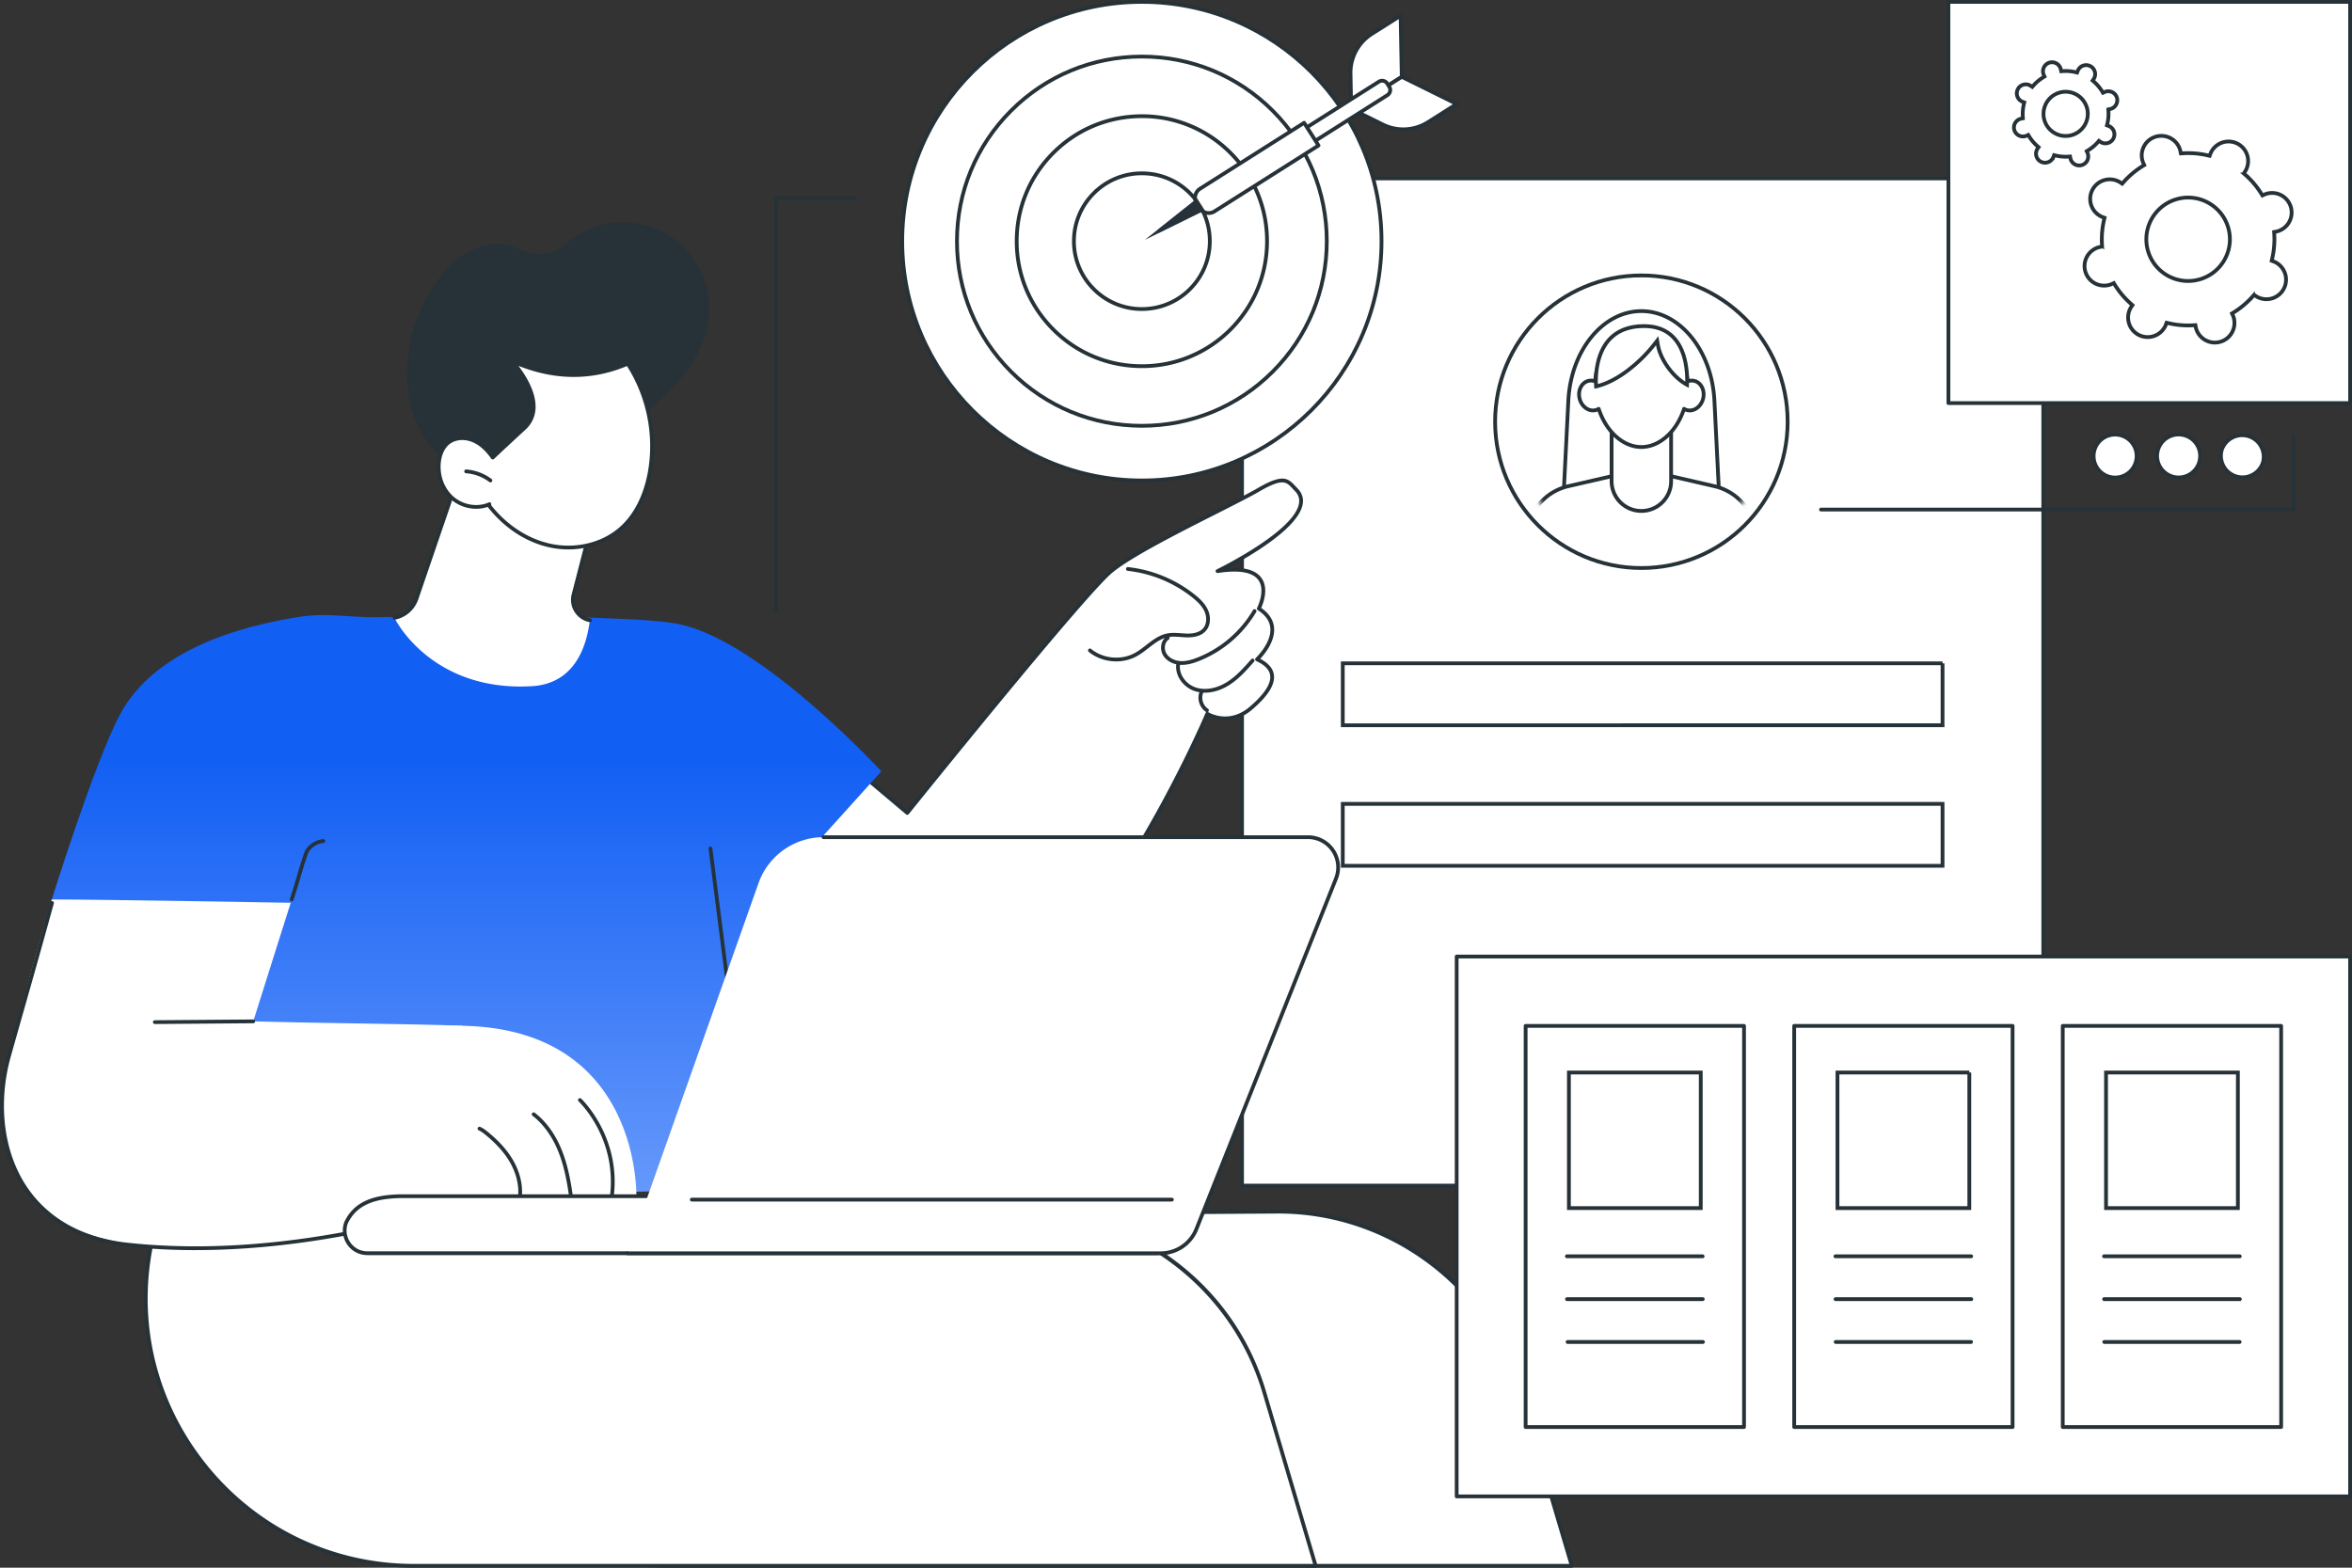 <svg width="435" height="290" fill="none" xmlns="http://www.w3.org/2000/svg"><rect width="100%" height="100%" fill="#333333" stroke="none"/><g clip-path="url(#a)"><path d="M377.904 33.005H229.713v186.322h148.191V33.005z" fill="#fff"/><path d="M377.903 219.674H229.712a.348.348 0 0 1-.349-.348V33.005c0-.194.156-.349.349-.349h148.191c.192 0 .349.155.349.349v186.321a.348.348 0 0 1-.349.348zm-147.842-.697h147.493V33.353H230.061V218.98v-.002z" fill="#263238"/><path d="M359.271 122.705v11.457H248.344v-11.457h110.927zM359.271 148.706v11.457H248.344v-11.457h110.927zM303.57 50.95c14.94 0 27.051 12.117 27.051 27.063 0 14.946-12.111 27.063-27.051 27.063-14.939 0-27.05-12.117-27.05-27.063 0-14.946 12.111-27.062 27.05-27.062z" fill="#fff" stroke="#263238" stroke-width=".7"/><mask id="b" style="mask-type:luminance" maskUnits="userSpaceOnUse" x="279" y="54" width="49" height="49"><path d="M303.57 102.023c13.254 0 23.999-10.75 23.999-24.01 0-13.26-10.745-24.01-23.999-24.01-13.255 0-24 10.75-24 24.01 0 13.26 10.745 24.01 24 24.01z" fill="#fff"/></mask><g mask="url(#b)"><path d="M318.57 104.321h-30.003a.352.352 0 0 1-.253-.108.351.351 0 0 1-.095-.258l1.493-29.845c.474-9.481 6.561-16.907 13.858-16.907 7.297 0 13.384 7.427 13.858 16.909l1.493 29.844a.355.355 0 0 1-.095.259.35.35 0 0 1-.253.107l-.003-.001zm-29.637-.698h29.271l-1.474-29.478c-.455-9.11-6.236-16.246-13.16-16.246s-12.705 7.135-13.16 16.244l-1.474 29.479-.003.001z" fill="#263238"/><path d="M317.064 89.934a9.97 9.97 0 0 1 7.338 6.936l2.866 15.135h-47.397l2.864-15.135a9.976 9.976 0 0 1 7.338-6.936l13.495-3.111 13.496 3.111z" fill="#fff" stroke="#263238" stroke-width=".7"/><path d="M309.07 78.407v10.61a5.503 5.503 0 1 1-11.006 0v-10.61h11.006z" fill="#fff" stroke="#263238" stroke-width=".7"/><path d="M313.372 70.46a2.08 2.08 0 0 0-1.258.09c-.34-5.419-4.034-9.094-8.546-9.094-4.511 0-8.204 3.675-8.544 9.093a2.089 2.089 0 0 0-1.257-.089c-1.266.316-1.991 1.782-1.622 3.274.371 1.493 1.699 2.449 2.964 2.135.204-.05.391-.135.566-.24 1.304 4.002 4.348 7.065 7.893 7.065 3.546 0 6.588-3.063 7.894-7.064.173.106.362.188.566.239 1.266.315 2.594-.64 2.965-2.135.371-1.492-.354-2.958-1.621-3.274z" fill="#fff"/><path d="M303.569 83.041c-3.393 0-6.607-2.765-8.095-6.925a2.054 2.054 0 0 1-.279.089c-.714.177-1.463.019-2.107-.444-.627-.451-1.082-1.14-1.282-1.944-.417-1.678.424-3.336 1.875-3.696.333-.082.684-.09 1.028-.025.506-5.234 4.175-8.99 8.858-8.99 4.683 0 8.352 3.756 8.858 8.99a2.39 2.39 0 0 1 1.028.025c1.45.36 2.292 2.02 1.875 3.696-.2.802-.655 1.493-1.282 1.944-.644.465-1.391.621-2.106.446a2.221 2.221 0 0 1-.28-.09c-1.487 4.157-4.701 6.924-8.094 6.924h.003zm-7.894-7.761a.35.35 0 0 1 .332.24c1.331 4.083 4.37 6.824 7.562 6.824 3.191 0 6.231-2.743 7.562-6.824a.347.347 0 0 1 .514-.188c.15.092.309.16.468.2.51.126 1.053.007 1.529-.333.493-.355.852-.905 1.012-1.547.323-1.304-.289-2.585-1.366-2.85a1.745 1.745 0 0 0-1.048.074.347.347 0 0 1-.315-.032.352.352 0 0 1-.16-.271c-.319-5.079-3.766-8.765-8.196-8.765-4.431 0-7.878 3.686-8.197 8.765a.344.344 0 0 1-.16.27.344.344 0 0 1-.314.033 1.75 1.75 0 0 0-1.049-.075c-1.077.268-1.691 1.547-1.365 2.851.16.642.518 1.192 1.012 1.547.475.342 1.018.46 1.529.332.158-.04.317-.106.468-.2a.353.353 0 0 1 .181-.05l.001-.002z" fill="#263238"/><path d="M303.584 60.336c2.45-.095 4.172.567 5.392 1.587 1.226 1.024 1.976 2.436 2.426 3.887.451 1.45.596 2.92.627 4.032.016.553.003 1.014-.013 1.337-1.189-.636-2.349-1.687-3.296-2.924-1.068-1.395-1.842-2.994-2.092-4.448l-.134-.78-.487.624a27.268 27.268 0 0 1-5.034 4.94c-1.839 1.374-3.831 2.445-5.776 2.893l-.007-.093a16.01 16.01 0 0 1-.021-1.282c.025-1.067.161-2.486.602-3.911.442-1.425 1.185-2.84 2.411-3.922 1.221-1.077 2.948-1.845 5.402-1.94z" fill="#fff" stroke="#263238" stroke-width=".7"/></g><path d="M281.191 257.518c-5.888-19.899-24.242-33.508-45.013-33.378l-159.574 1-.687 2.671c-8.048 31.335 15.644 61.84 48.026 61.84h166.755l-9.509-32.133h.002z" fill="#fff"/><path d="M290.699 290H123.943c-15.543 0-29.923-7.036-39.45-19.305-9.528-12.269-12.777-27.93-8.914-42.971l.687-2.671a.348.348 0 0 1 .336-.262l159.574-1.001h.303c10.157 0 19.831 3.194 27.994 9.248 8.244 6.114 14.14 14.544 17.051 24.382l9.509 32.133a.349.349 0 0 1-.335.447h.001zM76.875 225.487l-.619 2.412c-3.808 14.829-.604 30.274 8.79 42.37 9.394 12.096 23.573 19.034 38.898 19.034h166.289l-9.375-31.686c-5.782-19.543-24.011-33.13-44.388-33.13h-.288l-159.305.998-.002.002z" fill="#263238"/><path d="M233.816 257.518c-5.888-19.899-24.242-33.508-45.013-33.378l-159.574 1-.687 2.671c-8.048 31.335 15.644 61.84 48.025 61.84h166.756l-9.509-32.133h.002z" fill="#fff"/><path d="M243.325 290H76.57c-15.543 0-29.923-7.036-39.45-19.305-9.528-12.269-12.777-27.93-8.914-42.971l.687-2.671a.348.348 0 0 1 .336-.262l159.574-1.001h.303c10.157 0 19.831 3.194 27.994 9.248 8.244 6.114 14.14 14.544 17.051 24.382l9.509 32.133a.349.349 0 0 1-.335.447zM29.5 225.487l-.62 2.412c-3.809 14.829-.604 30.274 8.79 42.37 9.394 12.096 23.572 19.034 38.898 19.034h166.289l-9.375-31.686c-5.782-19.543-24.011-33.13-44.389-33.13h-.287l-159.306.998v.002z" fill="#263238"/><path d="M205.52 105.658c-5.255 4.338-37.715 44.724-37.715 44.724l-9.129-7.693s-15.671 5.545-30.752 14.196c0 0 .779 22.714 24.014 36.112 36.788 21.215 71.347-60.957 71.347-60.957s3.996 2.468 8.087-1.042c4.09-3.509 5.763-6.91 1.117-9.027 0 0 6.122-5.683.332-9.389 0 0 4.56-8.811-7.645-6.927 0 0 19.959-9.648 14.526-15.105-1.493-1.5-1.892-2.883-6.992.09-5.102 2.971-21.934 10.683-27.19 15.02v-.002z" fill="#fff"/><path d="M164.431 196.837c-4.342 0-8.579-1.181-12.67-3.54-12.086-6.97-18.018-16.489-20.867-23.248-3.088-7.327-3.318-13.097-3.322-13.154a.35.35 0 0 1 .175-.314c14.935-8.567 30.652-14.166 30.809-14.221a.35.35 0 0 1 .342.062l8.856 7.462c3.114-3.87 32.489-40.326 37.542-44.495 3.575-2.951 12.322-7.379 19.351-10.936 3.346-1.693 6.234-3.155 7.884-4.117 4.604-2.681 5.611-1.967 6.999-.472.132.142.27.29.417.438.846.848 1.177 1.845.987 2.96-.762 4.462-9.964 9.756-13.882 11.826 3.125-.222 5.222.386 6.25 1.814 1.385 1.924.354 4.67-.041 5.556 1.45 1.002 2.249 2.227 2.376 3.647.227 2.519-1.734 4.887-2.562 5.765 1.512.784 2.361 1.776 2.527 2.95.256 1.802-1.055 3.91-4.007 6.441-3.521 3.022-7.033 1.778-8.141 1.259-.953 2.202-6.413 14.54-14.659 27.688-8.372 13.353-21.417 30.3-36.008 35.208-2.82.947-5.61 1.421-8.36 1.421h.004zm-36.148-39.758c.073 1.083.547 6.289 3.266 12.728 2.808 6.651 8.655 16.02 20.561 22.885 6.499 3.747 13.382 4.441 20.457 2.061 14.396-4.841 27.326-21.659 35.64-34.915 9.024-14.393 14.698-27.801 14.754-27.936a.35.35 0 0 1 .504-.161c.156.095 3.838 2.283 7.677-1.011 2.719-2.333 3.986-4.288 3.77-5.814-.146-1.035-1.012-1.92-2.571-2.631a.35.35 0 0 1-.094-.572c.03-.027 2.946-2.777 2.695-5.55-.115-1.274-.893-2.382-2.314-3.29a.348.348 0 0 1-.122-.453c.016-.032 1.616-3.188.228-5.114-1.061-1.473-3.588-1.912-7.508-1.307a.35.35 0 0 1-.206-.659c.143-.07 14.337-6.987 15.225-12.196.153-.892-.107-1.66-.793-2.35a18.399 18.399 0 0 1-.434-.457c-1.117-1.202-1.791-1.928-6.136.601-1.669.971-4.566 2.439-7.921 4.136-6.997 3.542-15.706 7.949-19.221 10.85-5.168 4.266-37.34 44.271-37.666 44.675a.346.346 0 0 1-.496.047l-8.976-7.563c-1.813.656-16.38 6.025-30.32 13.994l.001.002z" fill="#263238"/><path d="M206.444 122.347c-1.828 0-3.66-.599-5.08-1.758a.349.349 0 1 1 .443-.54c2.205 1.799 5.5 2.119 8.012.781.76-.405 1.476-.962 2.167-1.499 1.169-.908 2.377-1.846 3.877-2.144.865-.171 1.739-.106 2.584-.044.345.025.702.052 1.047.06.962.027 2.264-.121 3.006-.96.759-.856.692-2.167.291-3.084-.482-1.103-1.414-1.948-2.261-2.626a23.338 23.338 0 0 0-11.938-4.932.349.349 0 1 1 .074-.692 24.054 24.054 0 0 1 12.299 5.08c.914.732 1.921 1.65 2.463 2.891.491 1.122.554 2.738-.407 3.825-.739.835-1.928 1.233-3.547 1.197-.362-.01-.727-.037-1.08-.062-.836-.062-1.626-.121-2.397.033-1.339.265-2.429 1.113-3.584 2.01-.715.556-1.455 1.131-2.267 1.564a7.889 7.889 0 0 1-3.702.901v-.001z" fill="#263238"/><path d="M218.595 122.997c-.104 0-.205-.004-.308-.01-1.364-.079-2.578-.754-3.17-1.761-.71-1.209-.396-2.822.687-3.521a.35.35 0 0 1 .379.585c-.764.493-.982 1.7-.463 2.583.474.807 1.474 1.35 2.608 1.417 1.158.068 2.31-.324 3.185-.669a20.778 20.778 0 0 0 10.219-8.755.348.348 0 0 1 .478-.124.347.347 0 0 1 .124.477 21.488 21.488 0 0 1-10.564 9.05c-.867.344-1.994.726-3.174.726l-.001.002z" fill="#263238"/><path d="M222.859 128.134a6.115 6.115 0 0 1-1.8-.263c-2.28-.704-3.844-2.997-3.487-5.111a.35.35 0 0 1 .687.116c-.301 1.783 1.047 3.726 3.005 4.329 1.713.528 3.783.148 5.679-1.047 1.735-1.095 3.123-2.675 4.467-4.204a.347.347 0 1 1 .523.459c-1.375 1.567-2.798 3.187-4.619 4.334-1.449.913-3.002 1.389-4.458 1.389l.003-.002z" fill="#263238"/><path d="M223.229 131.744a.351.351 0 0 1-.19-.057c-1.179-.767-1.699-2.393-1.185-3.7a.35.35 0 0 1 .649.255c-.39.995.02 2.279.917 2.862a.346.346 0 0 1 .101.481.348.348 0 0 1-.293.159h.001z" fill="#263238"/><path d="M126.617 115.697c-4.561-1.201-13.66-1.223-20.226-1.559-.362 1.184-26.135.613-34.824-.006-5.957.337-10.511-.913-16.103-.037-10.671 1.674-26.825 5.892-33.332 18.186-4.7 8.879-12.554 34.106-12.554 34.106l55.079 55.37 68.368-1.691 28.348-7.704-14.877-51.374 16.508-18.298s-21.079-22.963-36.386-26.993h-.001z" fill="url(#c)"/><path d="M53.947 166.734a.35.35 0 0 1-.332-.458c.658-2.006.995-3.156 1.319-4.269.342-1.174.666-2.283 1.332-4.253.431-1.277 2.041-2.43 3.515-2.515a.349.349 0 1 1 .04.696c-1.198.069-2.55 1.025-2.895 2.042-.662 1.956-.984 3.059-1.325 4.225-.326 1.117-.664 2.274-1.326 4.29a.347.347 0 0 1-.331.239l.003.003zM135.142 186.662a.35.35 0 0 1-.346-.304l-3.746-29.351a.348.348 0 0 1 .691-.088l3.747 29.35a.348.348 0 0 1-.301.39l-.045.003z" fill="#263238"/><path d="M93.877 191.641c-2.918-.258-8.537-1.894-8.537-1.894-9.978-.378-23.754-.41-38.503-.811-.02 0 6.932-21.935 6.932-21.935s-35.343-.615-44.19-.615c0 0-7.781 26.25-9.017 34.662-1.72 11.706 4.313 18.977 4.313 18.977 6.86 11.403 27.383 11.316 39.081 10.896 13.99-.502 21.658-3.917 37.85-5.624l12.071-33.656z" fill="#fff"/><path d="M36.173 231.255c-4.012 0-8.103-.188-12.21-.624l-.35-.036c-8.433-.877-15.055-4.526-19.152-10.554-4.547-6.689-5.68-15.756-3.113-24.872.959-3.403 1.766-6.247 2.53-8.946a2520.062 2520.062 0 0 0 5.405-19.281.348.348 0 0 1 .673.184C7.627 175.56 6.2 180.588 4.55 186.412c-.765 2.697-1.572 5.541-2.53 8.944-2.475 8.787-1.347 17.867 3.018 24.29 3.979 5.852 10.425 9.399 18.647 10.251l.351.037c18.08 1.916 35.89-.967 47.647-3.721 2.655-.623 6.745.193 11.072 1.057 3.78.754 7.69 1.534 11.117 1.494h.005a.35.35 0 0 1 .005.698c-3.505.038-7.445-.747-11.262-1.509-4.251-.848-8.268-1.65-10.776-1.062-9.14 2.141-21.927 4.36-35.668 4.36l-.003.004z" fill="#263238"/><path d="M62.862 220.907c-.485 3.281 2.833 5.813 5.863 4.471a47.376 47.376 0 0 1 19.674-4.062l29.296.293s1.299-36.025-40.121-31.461c0 0-11.51 9.13-14.712 30.759z" fill="#fff"/><path d="M96.117 222.104c-.017 0-.033 0-.05-.003a.348.348 0 0 1-.295-.395c.306-2.1-.186-4.432-1.387-6.57-1.007-1.794-2.497-3.487-4.554-5.174-.39-.32-.81-.648-1.28-.854a.349.349 0 1 1 .28-.639c.552.242 1.016.604 1.442.954 2.128 1.743 3.671 3.501 4.721 5.372 1.274 2.271 1.796 4.762 1.468 7.012a.347.347 0 0 1-.345.298v-.001zM105.586 221.56a.347.347 0 0 1-.344-.3c-.356-2.503-.865-5.433-1.958-8.173-1.128-2.831-2.784-5.141-4.789-6.682a.348.348 0 1 1 .425-.551c2.105 1.616 3.838 4.03 5.013 6.976 1.12 2.808 1.639 5.789 2 8.334a.35.35 0 0 1-.296.394c-.016.004-.034.004-.049.004l-.002-.002zM113.172 221.56c-.014 0-.027 0-.041-.002a.346.346 0 0 1-.305-.386c1.276-10.689-5.715-17.337-5.785-17.403a.35.35 0 1 1 .476-.511c.073.068 7.319 6.959 6.002 17.995a.347.347 0 0 1-.345.307h-.002zM28.64 189.429a.348.348 0 0 1-.003-.697l18.197-.145h.003a.348.348 0 0 1 .003.698l-18.197.144h-.003z" fill="#263238"/><path d="M213.84 231.833H68.043c-.863 0-1.728-.221-2.438-.711a4.216 4.216 0 0 1-1.587-4.965c1.72-3.608 5.273-4.878 10.527-4.878H223.41l-1.933 5.255a8.15 8.15 0 0 1-7.635 5.299h-.001z" fill="#fff"/><path d="M213.839 232.182H68.042c-.99 0-1.902-.268-2.636-.773a4.58 4.58 0 0 1-1.717-5.374c1.685-3.539 5.029-5.106 10.854-5.106h148.863a.35.35 0 0 1 .327.469l-1.932 5.255a8.54 8.54 0 0 1-7.962 5.529zM74.543 221.626c-5.52 0-8.67 1.444-10.211 4.68-.61 1.635-.01 3.509 1.47 4.528.619.424 1.393.649 2.242.649H213.84a7.838 7.838 0 0 0 7.308-5.074l1.759-4.784H74.543v.001z" fill="#263238"/><path d="M214.666 231.833a7.124 7.124 0 0 0 6.617-4.489l25.811-64.825a5.592 5.592 0 0 0-.565-5.201 5.578 5.578 0 0 0-4.618-2.45h-89.606a12.75 12.75 0 0 0-12.017 8.498l-24.227 68.469h98.607l-.002-.002z" fill="#fff"/><path d="M214.665 232.182h-98.607a.349.349 0 1 1 0-.697h98.607a6.739 6.739 0 0 0 6.291-4.269l25.811-64.826a5.234 5.234 0 0 0-4.859-7.174h-89.606a.348.348 0 1 1 0-.697h89.606c1.969 0 3.803.973 4.909 2.604a5.924 5.924 0 0 1 .599 5.524l-25.811 64.825a7.433 7.433 0 0 1-6.94 4.71z" fill="#263238"/><path d="M216.763 222.262h-88.84a.35.35 0 0 1 0-.698h88.84a.35.35 0 0 1 0 .698z" fill="#263238"/><path d="M98.39 126.934c9.605-.57 10.401-10.634 10.731-12.184a3.868 3.868 0 0 1-3.039-4.77l4.491-17.407s-18.3-14.761-23.865-10.126l-9.68 28.324a5.341 5.341 0 0 1-4.034 3.516h-.033c1.007 2.104 8.18 13.671 25.429 12.646v.001z" fill="#fff"/><path d="M109.122 115.098a.278.278 0 0 1-.064-.006 4.223 4.223 0 0 1-2.785-1.876 4.163 4.163 0 0 1-.528-3.323l4.433-17.188c-1.871-1.477-18.085-14.033-23.172-10.05l-9.648 28.228a5.705 5.705 0 0 1-4.298 3.746.348.348 0 1 1-.133-.684 5.008 5.008 0 0 0 3.77-3.287l9.68-28.323a.35.35 0 0 1 .107-.156c5.718-4.765 23.55 9.512 24.307 10.122a.352.352 0 0 1 .119.358l-4.491 17.406a3.475 3.475 0 0 0 .441 2.773 3.533 3.533 0 0 0 2.322 1.568.348.348 0 0 1-.062.691l.002.001z" fill="#263238"/><path d="M75.323 70.633c-.401-6.705 1.653-13.528 5.688-18.899 1.728-2.3 3.858-4.374 6.476-5.57 2.617-1.198 5.77-1.425 8.35-.15.025.014.05.026.078.039 2.85 1.456 6.318 1.215 8.704-.918a15.844 15.844 0 0 1 5.287-3.145c4.927-1.73 10.692-.843 14.872 2.283 4.18 3.127 6.653 8.406 6.382 13.616-.354 6.77-4.948 12.6-10.129 16.975-5.181 4.376-11.191 7.822-17.695 9.75-5.283 1.564-10.892 2.109-16.366 1.416-2.472-.312-4.334-.512-6.165-2.261-1.615-1.545-2.844-3.461-3.725-5.509-1.035-2.407-1.602-5.015-1.757-7.627z" fill="#263238"/><path d="M90.515 93.264c-2.267 1.02-5.1.46-6.945-1.206-1.845-1.665-2.69-4.3-2.362-6.763.168-1.258.657-2.53 1.632-3.34 1.258-1.048 3.133-1.127 4.647-.504 1.513.622 2.708 1.846 3.647 3.186 0 0 1.408-1.345 5.82-5.415 4.992-4.603-2.243-12.427-2.243-12.427 7.348 3.298 14.472 3.445 21.375.482 3.8 5.81 5.302 13.077 4.115 19.915-.691 3.984-2.354 7.938-5.392 10.611-3.467 3.054-8.475 4.098-12.998 3.138s-8.534-3.781-11.372-7.428l.076-.25v.001z" fill="#fff"/><path d="M105.099 101.633c-1.12 0-2.246-.115-3.358-.35-4.385-.93-8.484-3.599-11.546-7.515-2.25.788-5.001.224-6.856-1.45-1.881-1.698-2.83-4.407-2.474-7.067.144-1.08.564-2.572 1.756-3.563 1.278-1.063 3.24-1.283 5.001-.558 1.287.53 2.484 1.533 3.563 2.983.61-.574 2.24-2.106 5.535-5.144 4.676-4.314-2.194-11.858-2.264-11.934a.349.349 0 0 1 .4-.555c7.205 3.234 14.302 3.396 21.095.48a.348.348 0 0 1 .43.13c3.85 5.887 5.368 13.237 4.167 20.165-.557 3.212-1.964 7.696-5.505 10.813-2.619 2.305-6.234 3.567-9.943 3.568l-.001-.003zM90.82 93.436c2.953 3.735 6.875 6.277 11.065 7.164 4.584.973 9.448-.2 12.695-3.058 3.389-2.983 4.74-7.308 5.278-10.409 1.155-6.662-.268-13.722-3.906-19.42-6.48 2.702-13.223 2.687-20.065-.04.633.827 1.472 2.052 2.134 3.463 1.62 3.462 1.334 6.348-.83 8.343-4.36 4.02-5.803 5.398-5.815 5.412a.352.352 0 0 1-.529-.052c-1.06-1.517-2.236-2.549-3.493-3.065-1.524-.628-3.207-.452-4.29.448-.792.661-1.33 1.769-1.51 3.119-.325 2.437.538 4.913 2.252 6.46 1.784 1.61 4.484 2.081 6.567 1.147a.352.352 0 0 1 .462.174.346.346 0 0 1-.015.314z" fill="#263238"/><path d="M90.703 89.231a.353.353 0 0 1-.21-.07 8.177 8.177 0 0 0-4.295-1.617.348.348 0 1 1 .05-.694 8.887 8.887 0 0 1 4.664 1.755.348.348 0 0 1-.21.626h.001zM117.127 67.109a.348.348 0 0 1-.192-.64 12.401 12.401 0 0 0 5.228-7.491.346.346 0 0 1 .419-.26.347.347 0 0 1 .26.418 13.115 13.115 0 0 1-5.527 7.916.348.348 0 0 1-.19.057h.002z" fill="#263238"/><path d="M211.189 88.883c24.479 0 44.323-19.82 44.323-44.267 0-24.448-19.844-44.267-44.323-44.267-24.48 0-44.324 19.819-44.324 44.267 0 24.448 19.844 44.267 44.324 44.267z" fill="#fff"/><path d="M211.188 89.231c-24.632 0-44.672-20.014-44.672-44.615C166.516 20.015 186.556 0 211.188 0c24.632 0 44.672 20.015 44.672 44.616 0 24.6-20.04 44.615-44.672 44.615zm0-88.534c-24.249 0-43.974 19.701-43.974 43.919 0 24.217 19.727 43.918 43.974 43.918 24.247 0 43.974-19.701 43.974-43.918 0-24.218-19.726-43.919-43.974-43.919z" fill="#263238"/><path d="M211.188 10.462c9.134 0 17.721 3.553 24.181 10.004 6.459 6.45 10.017 15.026 10.017 24.15 0 9.123-3.557 17.7-10.017 24.15-6.459 6.45-15.047 10.003-24.181 10.003-9.135 0-17.723-3.552-24.183-10.003-6.459-6.45-10.017-15.027-10.017-24.15 0-9.124 3.557-17.698 10.017-24.15 6.459-6.451 15.048-10.004 24.183-10.004z" fill="#fff" stroke="#263238" stroke-width=".7"/><path d="M211.188 21.494a23.014 23.014 0 0 1 16.369 6.773c4.372 4.366 6.78 10.172 6.78 16.348 0 6.176-2.407 11.981-6.78 16.35a23.013 23.013 0 0 1-16.369 6.771c-6.185 0-11.998-2.404-16.371-6.771-4.372-4.367-6.78-10.174-6.78-16.35 0-6.176 2.408-11.981 6.78-16.35 4.373-4.366 10.186-6.77 16.371-6.77z" fill="#fff" stroke="#263238" stroke-width=".7"/><path d="M211.188 32.066a12.49 12.49 0 0 1 8.884 3.675 12.454 12.454 0 0 1 3.681 8.874c0 3.354-1.307 6.503-3.681 8.874a12.49 12.49 0 0 1-8.884 3.676 12.492 12.492 0 0 1-8.886-3.675 12.454 12.454 0 0 1-3.681-8.875c0-3.353 1.307-6.502 3.681-8.873a12.492 12.492 0 0 1 8.886-3.676z" fill="#fff" stroke="#263238" stroke-width=".7"/><path d="m222.814 38.904-11.05 5.452 9.648-7.66 1.402 2.208z" fill="#E2EAFF"/><path d="m222.813 38.904-8.436 4.163-.154-.266-.166-.266 7.354-5.84 1.402 2.21z" fill="#5479F7"/><path d="m259.253 14.218-9.353 5.925-.125-6.557a8.457 8.457 0 0 1 3.934-7.309l5.329-3.375.217 11.316h-.002z" fill="#fff"/><path d="M249.9 20.492a.35.35 0 0 1-.349-.34l-.126-6.559a8.86 8.86 0 0 1 4.096-7.61l5.329-3.375a.35.35 0 0 1 .536.287l.217 11.317a.346.346 0 0 1-.162.3l-9.352 5.926a.352.352 0 0 1-.188.054h-.001zm8.799-16.963-4.803 3.043a8.158 8.158 0 0 0-3.771 7.007l.114 5.938 8.663-5.488-.201-10.5h-.002z" fill="#263238"/><path d="m259.253 14.218-9.353 5.925 5.886 2.908a8.483 8.483 0 0 0 8.296-.439l5.329-3.375-10.158-5.019z" fill="#fff"/><path d="M259.537 24.27a8.81 8.81 0 0 1-3.905-.907l-5.885-2.908a.349.349 0 0 1-.032-.606l9.353-5.926a.345.345 0 0 1 .341-.017l10.157 5.019a.349.349 0 0 1 .032.607l-5.329 3.375a8.851 8.851 0 0 1-4.732 1.363zm-8.924-4.165 5.33 2.634a8.177 8.177 0 0 0 7.954-.422l4.803-3.042-9.424-4.658-8.663 5.488z" fill="#263238"/><path d="M255.027 15.107a1.115 1.115 0 0 1 1.536.343l.387.61a1.112 1.112 0 0 1-.344 1.534l-27.657 17.52-1.579-2.487 27.657-17.52z" fill="#fff" stroke="#263238" stroke-width=".7"/><path d="m221.95 34.91 19.247-12.193 2.663 4.194-19.247 12.192a1.995 1.995 0 0 1-2.75-.615l-.528-.83a1.992 1.992 0 0 1 .616-2.748h-.001z" fill="#fff"/><path d="M223.548 39.76a2.343 2.343 0 0 1-1.981-1.085l-.528-.83a2.326 2.326 0 0 1-.308-1.765 2.32 2.32 0 0 1 1.031-1.464l19.247-12.192a.35.35 0 0 1 .482.107l2.664 4.193a.352.352 0 0 1 .046.263.36.36 0 0 1-.154.22L224.8 39.398a2.334 2.334 0 0 1-1.25.363l-.002-.002zm17.54-16.562-18.951 12.006c-.372.235-.629.6-.724 1.029-.095.427-.019.868.216 1.237l.528.83a1.646 1.646 0 0 0 2.269.508l18.953-12.006-2.289-3.605-.002.001z" fill="#263238"/><path d="m222.814 38.904-11.05 5.452 9.648-7.66 1.402 2.208z" fill="#263238"/><path d="M434.649 176.946H269.41v99.868h165.239v-99.868z" fill="#fff"/><path d="M434.65 277.161H269.411a.35.35 0 0 1-.349-.349v-99.868c0-.193.156-.348.349-.348H434.65c.192 0 .349.155.349.348v99.868a.348.348 0 0 1-.349.349zm-164.891-.698h164.542v-99.17H269.759v99.17z" fill="#263238"/><path d="M322.556 189.78h-40.392v74.199h40.392V189.78z" fill="#fff"/><path d="M322.556 264.326h-40.393a.348.348 0 0 1-.349-.348v-74.199c0-.194.156-.349.349-.349h40.393c.192 0 .349.155.349.349v74.199a.348.348 0 0 1-.349.348zm-40.044-.697h39.696v-73.502h-39.696v73.502z" fill="#263238"/><path d="M314.553 198.4v25.079h-24.385V198.4h24.385z" fill="#fff" stroke="#263238" stroke-width=".7"/><path d="M314.902 232.748h-25.084a.349.349 0 1 1 0-.697h25.084a.348.348 0 1 1 0 .697zM314.902 240.671h-25.084a.348.348 0 1 1 0-.697h25.084a.349.349 0 1 1 0 .697zM314.986 248.595h-25.084a.35.35 0 0 1 0-.698h25.084a.35.35 0 0 1 0 .698z" fill="#263238"/><path d="M372.224 189.78h-40.392v74.199h40.392V189.78z" fill="#fff"/><path d="M372.226 264.326h-40.393a.348.348 0 0 1-.349-.348v-74.199c0-.194.156-.349.349-.349h40.393c.192 0 .349.155.349.349v74.199a.348.348 0 0 1-.349.348zm-40.045-.697h39.694v-73.502h-39.694v73.502z" fill="#263238"/><path d="M364.223 198.4v25.079h-24.385V198.4h24.385z" fill="#fff" stroke="#263238" stroke-width=".7"/><path d="M364.57 232.748h-25.084a.349.349 0 1 1 0-.697h25.084a.348.348 0 1 1 0 .697zM364.57 240.671h-25.084a.348.348 0 1 1 0-.697h25.084a.349.349 0 1 1 0 .697zM364.57 248.595h-25.084a.35.35 0 0 1 0-.698h25.084a.35.35 0 0 1 0 .698z" fill="#263238"/><path d="M421.896 189.78h-40.392v74.199h40.392V189.78z" fill="#fff"/><path d="M421.896 264.326h-40.393a.348.348 0 0 1-.349-.348v-74.199c0-.194.156-.349.349-.349h40.393c.192 0 .349.155.349.349v74.199a.348.348 0 0 1-.349.348zm-40.044-.697h39.695v-73.502h-39.695v73.502z" fill="#263238"/><path d="M413.893 198.4v25.079h-24.385V198.4h24.385z" fill="#fff" stroke="#263238" stroke-width=".7"/><path d="M414.242 232.748h-25.084a.349.349 0 1 1 0-.697h25.084a.348.348 0 1 1 0 .697zM414.242 240.671h-25.084a.348.348 0 1 1 0-.697h25.084a.349.349 0 1 1 0 .697zM414.242 248.595h-25.084a.35.35 0 0 1 0-.698h25.084a.35.35 0 0 1 0 .698z" fill="#263238"/><path d="M434.653.349h-74.294v74.217h74.294V.35z" fill="#fff"/><path d="M434.652 74.915h-74.293a.349.349 0 0 1-.349-.349V.35c0-.194.155-.349.349-.349h74.293c.192 0 .349.155.349.349v74.218a.348.348 0 0 1-.349.348zm-73.944-.697h73.595V.698h-73.595v73.52z" fill="#263238"/><path d="M379.007 11.597a1.667 1.667 0 0 1 2.035.92l.061.16c.019.06.033.124.048.2l.06.3.307-.02a7.887 7.887 0 0 1 2.341.195l.301.072.109-.29a1.668 1.668 0 0 1 2.327-.903 1.664 1.664 0 0 1 .613 2.414l-.178.256.236.206a7.9 7.9 0 0 1 1.517 1.794l.163.265.282-.132a1.667 1.667 0 0 1 2.222.846l.061.159a1.667 1.667 0 0 1-1.283 2.141l-.299.06.019.306a7.841 7.841 0 0 1-.197 2.34l-.072.3.29.109c.066.024.127.05.187.08v.002a1.663 1.663 0 0 1 .717 2.242 1.669 1.669 0 0 1-2.091.787l-.155-.07a1.691 1.691 0 0 1-.171-.104l-.257-.178-.205.236a7.866 7.866 0 0 1-1.795 1.515l-.266.163.132.284.075.186a1.666 1.666 0 0 1-1.082 2.092 1.666 1.666 0 0 1-2.095-1.078v-.001l-.049-.2-.061-.3-.306.02a7.893 7.893 0 0 1-2.342-.196l-.3-.071-.108.289a1.668 1.668 0 1 1-3.046-1.34c.03-.058.066-.114.104-.17l.178-.257-.234-.206a7.9 7.9 0 0 1-1.518-1.793l-.165-.267-.284.134a1.667 1.667 0 0 1-2.219-.847l-.06-.158a1.666 1.666 0 0 1 1.282-2.142l.301-.06-.021-.305a7.908 7.908 0 0 1 .198-2.34l.072-.3-.289-.11-.19-.081a1.665 1.665 0 1 1 1.53-2.96c.058.031.115.067.171.105l.257.177.205-.234a7.893 7.893 0 0 1 1.796-1.516l.266-.164-.133-.283a1.666 1.666 0 0 1 1.008-2.278zm6.931 8.222a4.098 4.098 0 0 0-4.946-2.712l-.202.06a4.09 4.09 0 1 0 2.49 7.795 4.09 4.09 0 0 0 2.658-5.143zM398.632 25.305a3.622 3.622 0 0 1 4.551 2.344c.044.14.077.283.105.43l.059.304.308-.02a15.88 15.88 0 0 1 4.712.393l.301.07.108-.288c.053-.141.109-.277.175-.404a3.623 3.623 0 0 1 4.879-1.556 3.615 3.615 0 0 1 1.557 4.871l-.001.002c-.066.13-.142.252-.226.374l-.177.257.235.205a15.79 15.79 0 0 1 3.053 3.606l.163.264.282-.13a3.49 3.49 0 0 1 .407-.161h.001a3.616 3.616 0 0 1 2.378 6.827l-.176.062c-.139.043-.28.077-.428.105l-.303.058.02.308a15.848 15.848 0 0 1-.396 4.708l-.072.301.291.108c.14.052.274.109.405.175a3.615 3.615 0 0 1 1.555 4.871 3.623 3.623 0 0 1-4.879 1.557h-.001a3.509 3.509 0 0 1-.378-.228l-.255-.172-.203.231a15.847 15.847 0 0 1-3.613 3.049l-.264.162.131.282c.062.136.117.271.161.407l.001.002a3.622 3.622 0 0 1-6.839 2.375l-.062-.176a3.654 3.654 0 0 1-.105-.427l-.059-.305-.308.022a15.834 15.834 0 0 1-4.712-.395l-.301-.071-.108.29c-.052.14-.108.273-.174.403a3.625 3.625 0 0 1-4.88 1.557 3.615 3.615 0 0 1-1.556-4.872v-.001c.066-.13.142-.253.226-.375l.176-.257-.234-.205a15.815 15.815 0 0 1-3.053-3.606l-.163-.264-.281.13c-.117.054-.234.1-.352.14l-.058.02a3.616 3.616 0 1 1-2.205-6.889l.001.001c.141-.044.284-.078.431-.106l.304-.059-.02-.309a15.842 15.842 0 0 1 .395-4.706l.071-.301-.29-.108a3.851 3.851 0 0 1-.405-.175h-.001a3.615 3.615 0 0 1-1.554-4.872 3.623 3.623 0 0 1 4.879-1.556h.001c.129.066.253.143.378.227l.256.173.203-.231a15.874 15.874 0 0 1 3.612-3.05l.264-.162-.13-.281a3.422 3.422 0 0 1-.162-.408l-.053-.18a3.617 3.617 0 0 1 2.402-4.365zm13.418 16.613c-1.297-4.06-5.644-6.3-9.707-5.003-4.064 1.296-6.308 5.637-5.012 9.696 1.296 4.06 5.643 6.3 9.707 5.003 3.937-1.256 6.167-5.368 5.123-9.314l-.111-.382z" fill="#fff" stroke="#263238" stroke-width=".7"/><path d="M424.199 94.614h-87.385a.349.349 0 1 1 0-.697h87.036V80.774a.348.348 0 1 1 .698 0v13.492a.348.348 0 0 1-.349.348z" fill="#263238"/><path d="M388.378 81.554a3.98 3.98 0 0 1 5.625 0 3.971 3.971 0 0 1 0 5.62 3.98 3.98 0 0 1-5.625 0 3.97 3.97 0 0 1 0-5.62zM400.843 80.968a3.98 3.98 0 0 1 5.475 1.29 3.97 3.97 0 0 1-1.292 5.47 3.98 3.98 0 0 1-5.475-1.291 3.972 3.972 0 0 1 1.292-5.47zM410.915 83.23a3.979 3.979 0 0 1 7.614 2.303 3.978 3.978 0 0 1-7.614-2.304z" fill="#fff" stroke="#263238" stroke-width=".7"/><path d="M143.577 113.393a.348.348 0 0 1-.348-.348v-76.35c0-.193.155-.348.348-.348h14.595a.349.349 0 1 1 0 .697h-14.246v75.999a.348.348 0 0 1-.349.349v.001z" fill="#263238"/></g><defs><linearGradient id="c" x1="86.291" y1="113.777" x2="86.291" y2="221.757" gradientUnits="userSpaceOnUse"><stop offset=".245" stop-color="#125FF4"/><stop offset="1" stop-color="#6799FB"/></linearGradient><clipPath id="a"><path fill="#fff" d="M0 0h435v290H0z"/></clipPath></defs></svg>